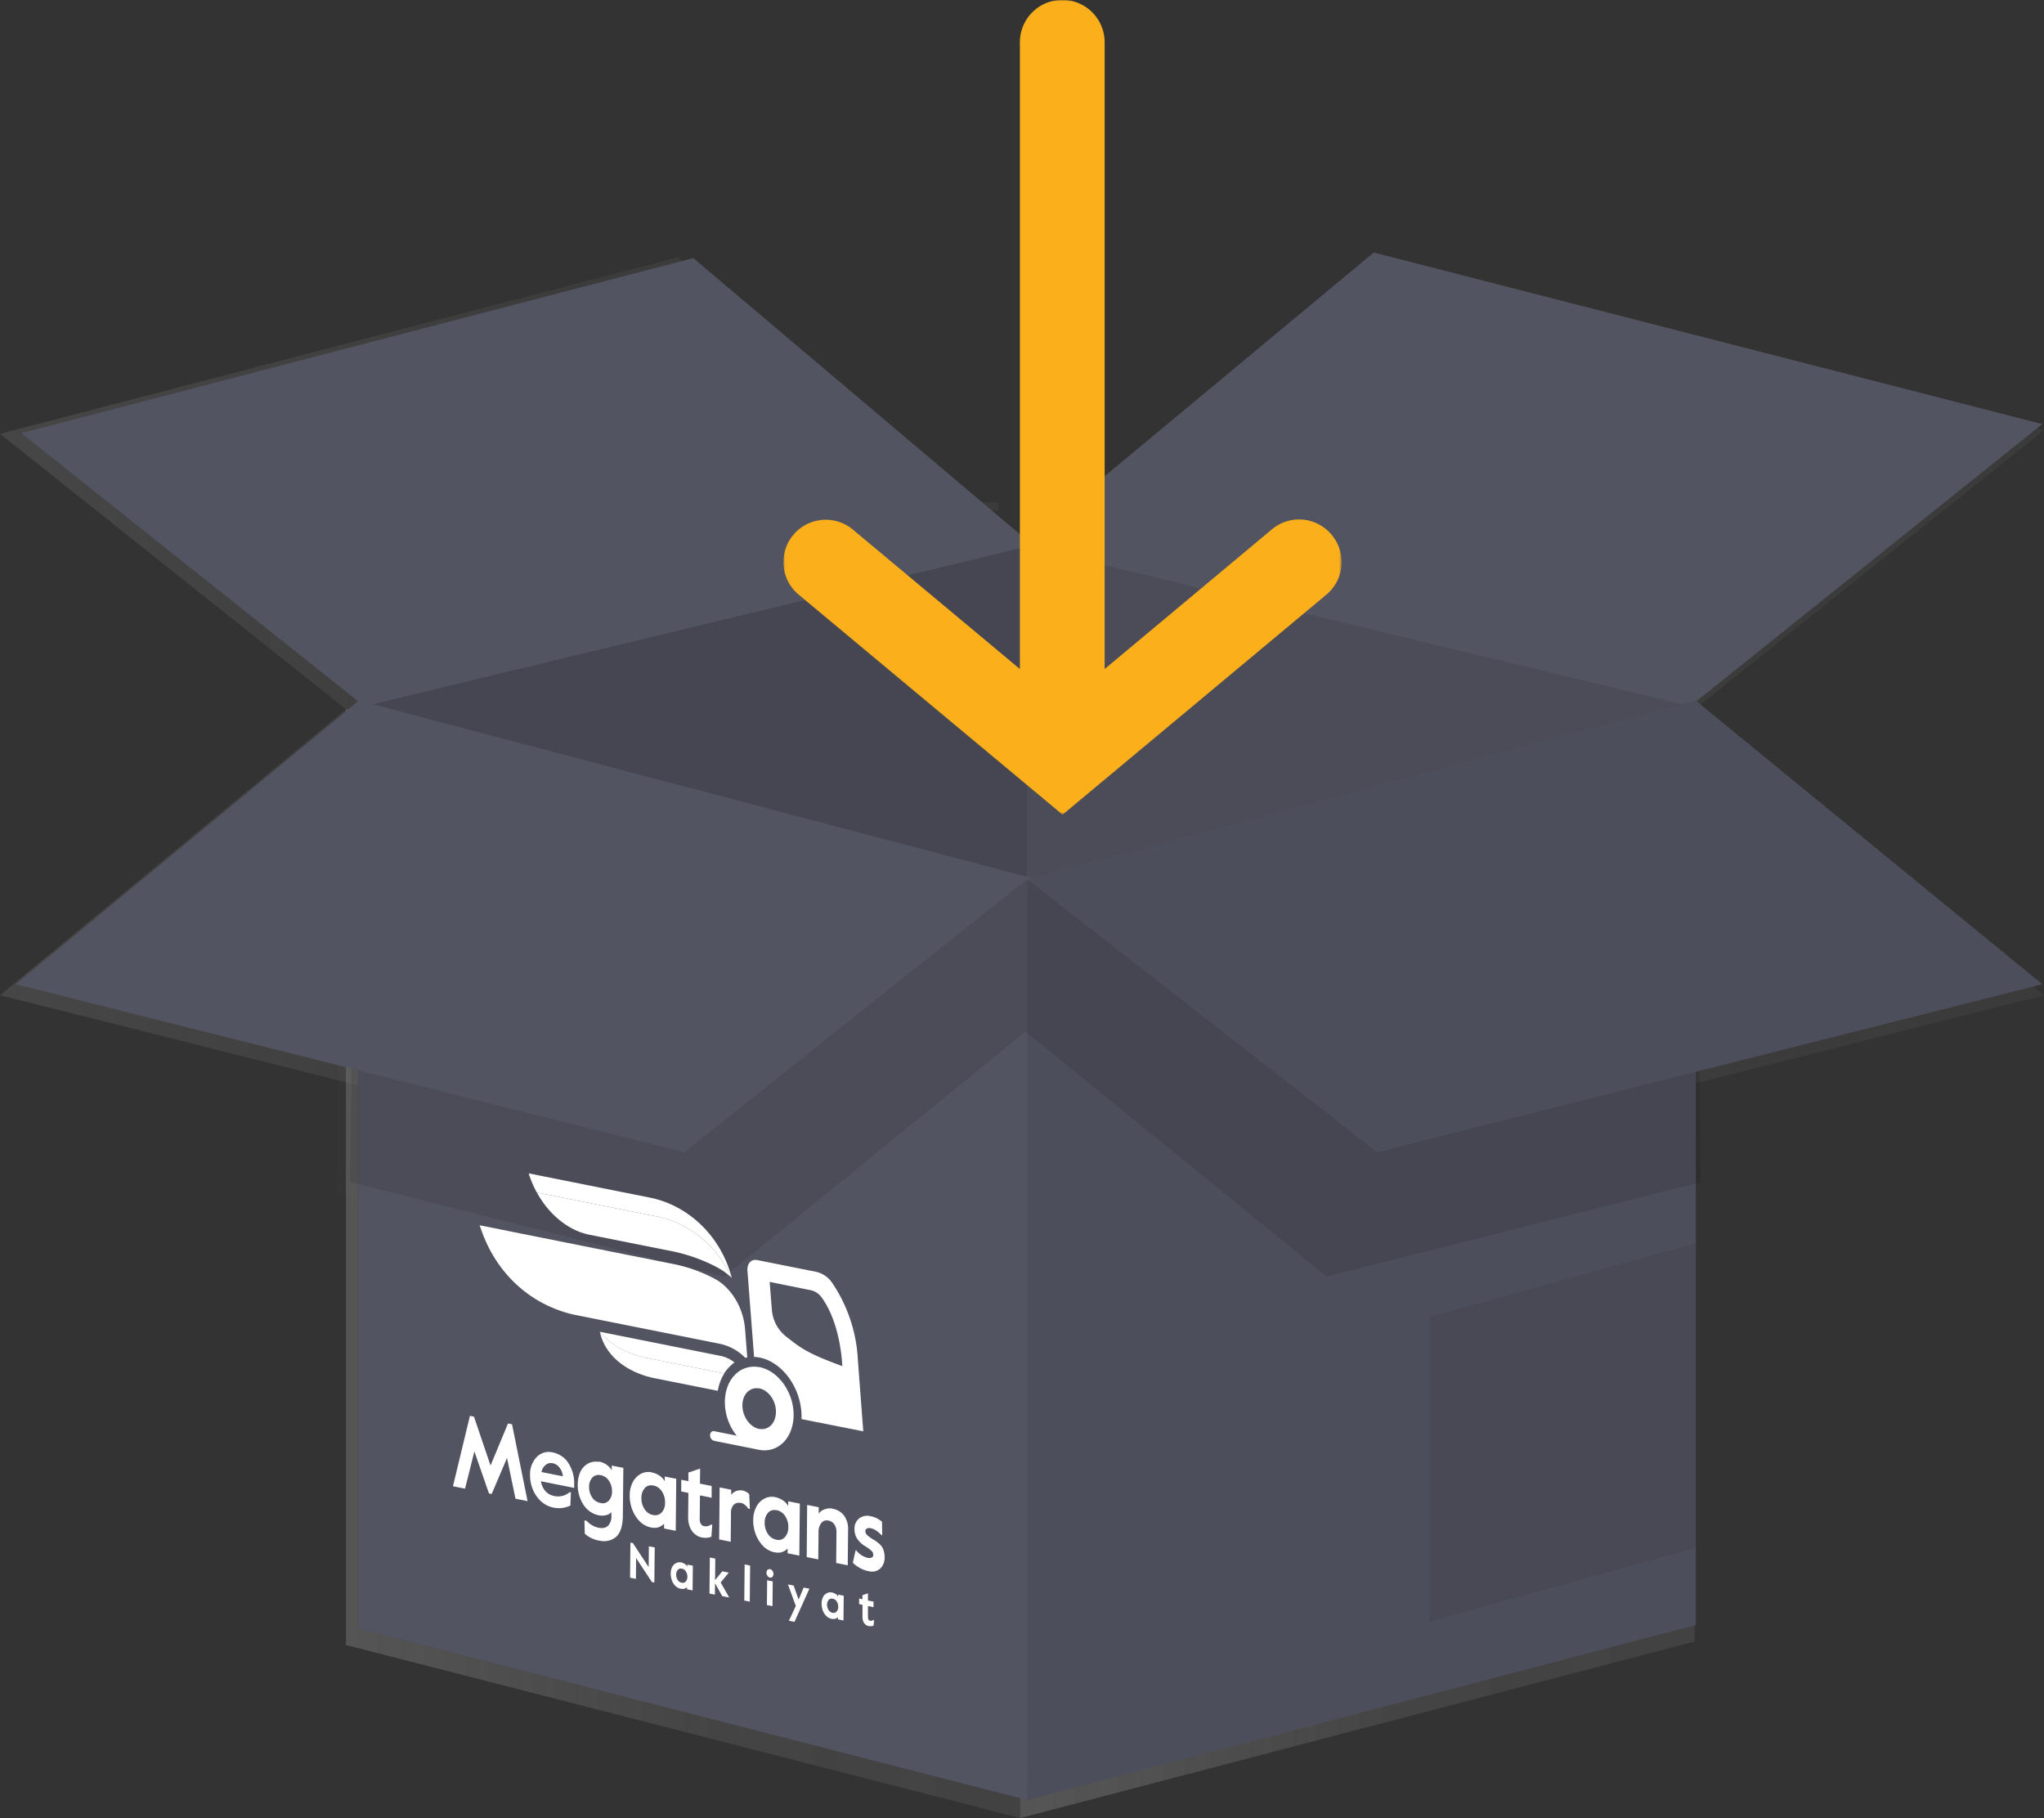 <svg xmlns="http://www.w3.org/2000/svg" xmlns:xlink="http://www.w3.org/1999/xlink" viewBox="0 0 734 652.68"><rect x="0" y="0" width="734" height="652.68" fill="#333333" stroke="none"/><defs><style>.cls-1,.cls-72{fill:#fff;}.cls-1,.cls-74{fill-rule:evenodd;}.cls-2{fill:none;}.cls-3{fill:url(#Adsız_degrade_80);}.cls-4,.cls-65{opacity:0.1;}.cls-5{fill:url(#Adsız_degrade_80-3);}.cls-6,.cls-66{opacity:0.17;}.cls-7{fill:url(#Adsız_degrade_80-5);}.cls-8{fill:url(#Adsız_degrade_80-6);}.cls-9{opacity:0.05;}.cls-10{fill:url(#Adsız_degrade_80-8);}.cls-11{fill:url(#Adsız_degrade_80-9);}.cls-12{fill:url(#Adsız_degrade_80-10);}.cls-13{fill:url(#Adsız_degrade_80-11);}.cls-14{fill:url(#Adsız_degrade_80-12);}.cls-15{fill:url(#Adsız_degrade_80-13);}.cls-16{fill:url(#Adsız_degrade_80-14);}.cls-17{fill:url(#Adsız_degrade_80-15);}.cls-18{fill:url(#Adsız_degrade_80-16);}.cls-19{fill:url(#Adsız_degrade_80-17);}.cls-20{fill:url(#Adsız_degrade_80-18);}.cls-21{fill:url(#Adsız_degrade_80-19);}.cls-22{fill:url(#Adsız_degrade_80-20);}.cls-23{fill:url(#Adsız_degrade_80-21);}.cls-24{fill:url(#Adsız_degrade_80-22);}.cls-25{fill:url(#Adsız_degrade_80-23);}.cls-26{fill:url(#Adsız_degrade_80-24);}.cls-27{fill:url(#Adsız_degrade_80-25);}.cls-28{fill:url(#Adsız_degrade_80-26);}.cls-29{fill:url(#Adsız_degrade_80-27);}.cls-30{fill:url(#Adsız_degrade_80-28);}.cls-31{opacity:0.5;}.cls-32{fill:url(#Adsız_degrade_80-29);}.cls-33{fill:url(#Adsız_degrade_80-30);}.cls-34{fill:url(#Adsız_degrade_80-31);}.cls-35{fill:url(#Adsız_degrade_80-32);}.cls-36{fill:url(#Adsız_degrade_80-33);}.cls-37{fill:url(#Adsız_degrade_80-34);}.cls-38{fill:url(#Adsız_degrade_80-35);}.cls-39{fill:url(#Adsız_degrade_80-36);}.cls-40{fill:url(#Adsız_degrade_80-37);}.cls-41{opacity:0.6;}.cls-42{fill:url(#Adsız_degrade_80-38);}.cls-43{fill:url(#Adsız_degrade_80-39);}.cls-44{fill:url(#Adsız_degrade_80-40);}.cls-45{fill:url(#Adsız_degrade_80-41);}.cls-46,.cls-69{opacity:0.07;}.cls-47{fill:url(#Adsız_degrade_80-43);}.cls-48{fill:url(#Adsız_degrade_80-44);}.cls-49{fill:url(#Adsız_degrade_80-45);}.cls-50{fill:url(#Adsız_degrade_80-46);}.cls-51{fill:url(#Adsız_degrade_80-47);}.cls-52{fill:url(#Adsız_degrade_80-48);}.cls-53{fill:url(#Adsız_degrade_80-49);}.cls-54{fill:url(#Adsız_degrade_80-50);}.cls-55{fill:url(#Adsız_degrade_80-51);}.cls-56{fill:url(#Adsız_degrade_80-52);}.cls-57{fill:url(#Adsız_degrade_80-53);}.cls-58{fill:url(#Adsız_degrade_80-54);}.cls-59{fill:url(#Adsız_degrade_80-55);}.cls-60{fill:url(#Adsız_degrade_80-56);}.cls-61{fill:url(#Adsız_degrade_80-57);}.cls-62{fill:url(#Adsız_degrade_80-58);}.cls-63{fill:url(#Adsız_degrade_80-59);}.cls-64{fill:#535461;}.cls-65,.cls-66,.cls-69,.cls-70{isolation:isolate;}.cls-67{fill:#e0e0e0;}.cls-68{fill:#f79838;}.cls-71{clip-path:url(#clip-path);}.cls-73{mask:url(#mask);}.cls-74{fill:#fbaf1a;}</style><linearGradient id="Adsız_degrade_80" x1="366.37" y1="320.03" x2="608.5" y2="320.03" gradientTransform="matrix(1, 0, 0, -1, 0, 744.52)" gradientUnits="userSpaceOnUse"><stop offset="0" stop-color="gray" stop-opacity="0.25"/><stop offset="0.54" stop-color="gray" stop-opacity="0.12"/><stop offset="1" stop-color="gray" stop-opacity="0.1"/></linearGradient><linearGradient id="Adsız_degrade_80-3" x1="124.23" y1="320.03" x2="366.37" y2="320.03" xlink:href="#Adsız_degrade_80"/><linearGradient id="Adsız_degrade_80-5" x1="366.37" y1="571.04" x2="734" y2="571.04" xlink:href="#Adsız_degrade_80"/><linearGradient id="Adsız_degrade_80-6" x1="0" y1="571.04" x2="366.37" y2="571.04" xlink:href="#Adsız_degrade_80"/><linearGradient id="Adsız_degrade_80-8" x1="202.5" y1="559.71" x2="232.11" y2="559.71" xlink:href="#Adsız_degrade_80"/><linearGradient id="Adsız_degrade_80-9" x1="240.99" y1="562.68" x2="358.7" y2="562.68" xlink:href="#Adsız_degrade_80"/><linearGradient id="Adsız_degrade_80-10" x1="199.54" y1="530.43" x2="358.7" y2="530.43" xlink:href="#Adsız_degrade_80"/><linearGradient id="Adsız_degrade_80-11" x1="199.54" y1="521.55" x2="358.7" y2="521.55" xlink:href="#Adsız_degrade_80"/><linearGradient id="Adsız_degrade_80-12" x1="199.54" y1="509.71" x2="358.7" y2="509.71" xlink:href="#Adsız_degrade_80"/><linearGradient id="Adsız_degrade_80-13" x1="199.54" y1="500.82" x2="291.33" y2="500.82" xlink:href="#Adsız_degrade_80"/><linearGradient id="Adsız_degrade_80-14" x1="199.54" y1="489.01" x2="358.7" y2="489.01" xlink:href="#Adsız_degrade_80"/><linearGradient id="Adsız_degrade_80-15" x1="199.54" y1="480.13" x2="358.7" y2="480.13" xlink:href="#Adsız_degrade_80"/><linearGradient id="Adsız_degrade_80-16" x1="199.54" y1="468.28" x2="358.7" y2="468.28" xlink:href="#Adsız_degrade_80"/><linearGradient id="Adsız_degrade_80-17" x1="199.54" y1="459.4" x2="291.33" y2="459.4" xlink:href="#Adsız_degrade_80"/><linearGradient id="Adsız_degrade_80-18" x1="229.62" y1="521.39" x2="259.23" y2="521.39" xlink:href="#Adsız_degrade_80"/><linearGradient id="Adsız_degrade_80-19" x1="268.12" y1="533.24" x2="385.83" y2="533.24" xlink:href="#Adsız_degrade_80"/><linearGradient id="Adsız_degrade_80-20" x1="268.12" y1="524.36" x2="385.83" y2="524.36" xlink:href="#Adsız_degrade_80"/><linearGradient id="Adsız_degrade_80-21" x1="226.66" y1="492.12" x2="385.82" y2="492.12" xlink:href="#Adsız_degrade_80"/><linearGradient id="Adsız_degrade_80-22" x1="226.66" y1="483.23" x2="385.82" y2="483.23" xlink:href="#Adsız_degrade_80"/><linearGradient id="Adsız_degrade_80-23" x1="226.66" y1="471.39" x2="385.82" y2="471.39" xlink:href="#Adsız_degrade_80"/><linearGradient id="Adsız_degrade_80-24" x1="226.66" y1="462.51" x2="318.45" y2="462.51" xlink:href="#Adsız_degrade_80"/><linearGradient id="Adsız_degrade_80-25" x1="226.66" y1="450.69" x2="385.82" y2="450.69" xlink:href="#Adsız_degrade_80"/><linearGradient id="Adsız_degrade_80-26" x1="226.66" y1="441.81" x2="385.82" y2="441.81" xlink:href="#Adsız_degrade_80"/><linearGradient id="Adsız_degrade_80-27" x1="226.66" y1="429.96" x2="385.82" y2="429.96" xlink:href="#Adsız_degrade_80"/><linearGradient id="Adsız_degrade_80-28" x1="226.66" y1="421.08" x2="318.45" y2="421.08" xlink:href="#Adsız_degrade_80"/><linearGradient id="Adsız_degrade_80-29" x1="396.27" y1="358.24" x2="396.27" y2="541.2" xlink:href="#Adsız_degrade_80"/><linearGradient id="Adsız_degrade_80-30" x1="323.2" y1="450.26" x2="470.82" y2="450.26" xlink:href="#Adsız_degrade_80"/><linearGradient id="Adsız_degrade_80-31" x1="630.01" y1="420.81" x2="630.01" y2="446.94" gradientTransform="matrix(1, 0, 0, -1, -233, 676.77)" xlink:href="#Adsız_degrade_80"/><linearGradient id="Adsız_degrade_80-32" x1="379.34" y1="499.6" x2="414.68" y2="499.6" xlink:href="#Adsız_degrade_80"/><linearGradient id="Adsız_degrade_80-33" x1="389.65" y1="511.01" x2="404.37" y2="511.01" xlink:href="#Adsız_degrade_80"/><linearGradient id="Adsız_degrade_80-34" x1="345.29" y1="458.84" x2="449.1" y2="458.84" xlink:href="#Adsız_degrade_80"/><linearGradient id="Adsız_degrade_80-35" x1="345.29" y1="429.76" x2="449.1" y2="429.76" xlink:href="#Adsız_degrade_80"/><linearGradient id="Adsız_degrade_80-36" x1="345.29" y1="422.03" x2="449.1" y2="422.03" xlink:href="#Adsız_degrade_80"/><linearGradient id="Adsız_degrade_80-37" x1="345.29" y1="437.49" x2="389.1" y2="437.49" xlink:href="#Adsız_degrade_80"/><linearGradient id="Adsız_degrade_80-38" x1="416.34" y1="437.49" x2="449.1" y2="437.49" xlink:href="#Adsız_degrade_80"/><linearGradient id="Adsız_degrade_80-39" x1="381.73" y1="403.99" x2="414.49" y2="403.99" xlink:href="#Adsız_degrade_80"/><linearGradient id="Adsız_degrade_80-40" x1="124.23" y1="290.88" x2="366.37" y2="290.88" xlink:href="#Adsız_degrade_80"/><linearGradient id="Adsız_degrade_80-41" x1="366.37" y1="290.88" y2="290.88" xlink:href="#Adsız_degrade_80"/><linearGradient id="Adsız_degrade_80-43" x1="512.15" y1="224.95" y2="224.95" xlink:href="#Adsız_degrade_80"/><linearGradient id="Adsız_degrade_80-44" x1="517.49" y1="449.32" x2="517.49" y2="517.93" xlink:href="#Adsız_degrade_80"/><linearGradient id="Adsız_degrade_80-45" x1="482.9" y1="483.48" x2="552.07" y2="483.48" xlink:href="#Adsız_degrade_80"/><linearGradient id="Adsız_degrade_80-46" x1="750.48" y1="420.49" x2="750.48" y2="440.37" gradientTransform="matrix(1, 0, 0, -1, -233, 676.77)" xlink:href="#Adsız_degrade_80"/><linearGradient id="Adsız_degrade_80-47" x1="504.04" y1="496.64" x2="530.92" y2="496.64" xlink:href="#Adsız_degrade_80"/><linearGradient id="Adsız_degrade_80-48" x1="511.88" y1="505.32" x2="523.09" y2="505.32" xlink:href="#Adsız_degrade_80"/><linearGradient id="Adsız_degrade_80-49" x1="505.58" y1="475.64" x2="530.5" y2="475.64" xlink:href="#Adsız_degrade_80"/><linearGradient id="Adsız_degrade_80-50" x1="496.2" y1="469.48" x2="538.77" y2="469.48" xlink:href="#Adsız_degrade_80"/><linearGradient id="Adsız_degrade_80-51" x1="458.76" y1="618.48" x2="527.35" y2="618.48" xlink:href="#Adsız_degrade_80"/><linearGradient id="Adsız_degrade_80-52" x1="458.76" y1="611.58" x2="503.3" y2="611.58" xlink:href="#Adsız_degrade_80"/><linearGradient id="Adsız_degrade_80-53" x1="458.76" y1="604.67" x2="517.55" y2="604.67" xlink:href="#Adsız_degrade_80"/><linearGradient id="Adsız_degrade_80-54" x1="458.76" y1="597.77" x2="527.35" y2="597.77" xlink:href="#Adsız_degrade_80"/><linearGradient id="Adsız_degrade_80-55" x1="458.76" y1="590.87" x2="481.7" y2="590.87" xlink:href="#Adsız_degrade_80"/><linearGradient id="Adsız_degrade_80-56" x1="121.07" y1="383.42" x2="365.73" y2="383.42" xlink:href="#Adsız_degrade_80"/><linearGradient id="Adsız_degrade_80-57" x1="365.73" y1="383.42" x2="610.4" y2="383.42" xlink:href="#Adsız_degrade_80"/><linearGradient id="Adsız_degrade_80-58" x1="0" y1="408.14" x2="366.37" y2="408.14" xlink:href="#Adsız_degrade_80"/><linearGradient id="Adsız_degrade_80-59" x1="366.37" y1="408.14" x2="734" y2="408.14" xlink:href="#Adsız_degrade_80"/><clipPath id="clip-path"><polygon class="cls-2" points="163.33 563.26 160.01 416.62 315.02 440.76 318.34 587.4 163.33 563.26"/></clipPath><mask id="mask" x="281.35" y="0" width="200.43" height="292.53" maskUnits="userSpaceOnUse"><g id="f"><path id="e" class="cls-1" d="M281.36,0H481.78V292.53H281.37Z"/></g></mask></defs><title>Taşıma Nakliye</title><g id="katman_2" data-name="katman 2"><g id="katman_1-2" data-name="katman 1"><polygon class="cls-3" points="608.5 254.62 366.37 196.31 366.37 652.68 608.5 589.3 608.5 254.62"/><g class="cls-4"><polygon class="cls-3" points="608.5 254.62 366.37 196.31 366.37 652.68 608.5 589.3 608.5 254.62"/></g><polygon class="cls-5" points="124.23 254.62 366.37 196.31 366.37 652.68 124.23 590.56 124.23 254.62"/><g class="cls-6"><polygon class="cls-5" points="124.23 254.62 366.37 196.31 366.37 652.68 124.23 590.56 124.23 254.62"/></g><polygon class="cls-7" points="366.37 196.31 491.87 92.36 734 154.48 608.5 254.62 366.37 196.31"/><polygon class="cls-8" points="0 155.74 124.23 254.62 366.37 196.31 243.4 92.36 0 155.74"/><g class="cls-9"><polygon class="cls-8" points="0 155.74 124.23 254.62 366.37 196.31 243.4 92.36 0 155.74"/></g><rect class="cls-10" x="202.5" y="171.49" width="29.61" height="26.65" rx="4.5"/><rect class="cls-11" x="240.99" y="180.37" width="117.71" height="2.96" rx="0.8"/><rect class="cls-12" x="199.54" y="212.62" width="159.16" height="2.96" rx="0.8"/><rect class="cls-13" x="199.54" y="221.5" width="159.16" height="2.96" rx="0.8"/><rect class="cls-14" x="199.54" y="233.34" width="159.16" height="2.96" rx="0.8"/><rect class="cls-15" x="199.54" y="242.23" width="91.79" height="2.96" rx="0.8"/><rect class="cls-16" x="199.54" y="254.04" width="159.16" height="2.96" rx="0.8"/><rect class="cls-17" x="199.54" y="262.92" width="159.16" height="2.96" rx="0.8"/><rect class="cls-18" x="199.54" y="274.77" width="159.16" height="2.96" rx="0.8"/><rect class="cls-19" x="199.54" y="283.65" width="91.79" height="2.96" rx="0.8"/><rect class="cls-20" x="229.62" y="209.81" width="29.61" height="26.65" rx="4.5"/><rect class="cls-21" x="268.12" y="209.81" width="117.71" height="2.96" rx="0.8"/><rect class="cls-22" x="268.12" y="218.69" width="117.71" height="2.96" rx="0.8"/><rect class="cls-23" x="226.66" y="250.93" width="159.16" height="2.96" rx="0.8"/><rect class="cls-24" x="226.66" y="259.82" width="159.16" height="2.96" rx="0.8"/><rect class="cls-25" x="226.66" y="271.66" width="159.16" height="2.96" rx="0.8"/><rect class="cls-26" x="226.66" y="280.54" width="91.79" height="2.96" rx="0.8"/><rect class="cls-27" x="226.66" y="292.36" width="159.16" height="2.96" rx="0.8"/><rect class="cls-28" x="226.66" y="301.24" width="159.16" height="2.96" rx="0.8"/><rect class="cls-29" x="226.66" y="313.09" width="159.16" height="2.96" rx="0.8"/><rect class="cls-30" x="226.66" y="321.97" width="91.79" height="2.96" rx="0.8"/><g class="cls-31"><rect class="cls-32" x="318.41" y="203.33" width="155.72" height="182.96"/></g><rect class="cls-33" x="323.2" y="206.28" width="147.62" height="175.97"/><g class="cls-31"><path class="cls-34" d="M405.05,234.26v-4.42H389v4.42H377.71V256h38.6V234.26ZM391,231.43h12v2.81H391Z"/></g><rect class="cls-35" x="379.34" y="234.99" width="35.34" height="19.88"/><polygon class="cls-36" points="389.65 230.94 389.65 236.1 391.49 236.1 391.49 232.42 402.53 232.42 402.53 236.1 404.37 236.1 404.37 230.94 389.65 230.94"/><rect class="cls-37" x="345.29" y="283.48" width="103.81" height="4.42"/><rect class="cls-38" x="345.29" y="312.56" width="103.81" height="4.42"/><rect class="cls-39" x="345.29" y="320.29" width="103.81" height="4.42"/><rect class="cls-40" x="345.29" y="304.83" width="43.81" height="4.42"/><g class="cls-41"><rect class="cls-42" x="416.34" y="304.83" width="32.76" height="4.42"/></g><rect class="cls-43" x="381.73" y="338.33" width="32.76" height="4.42"/><polygon class="cls-44" points="124.23 254.62 124.23 590.56 366.37 652.68 366.37 319.28 124.23 254.62"/><polygon class="cls-45" points="608.5 589.3 366.37 652.68 366.37 319.28 608.5 254.62 608.5 589.3"/><g class="cls-46"><polygon class="cls-45" points="608.5 589.3 366.37 652.68 366.37 319.28 608.5 254.62 608.5 589.3"/></g><g class="cls-46"><polygon class="cls-47" points="512.15 477.74 512.15 588.03 608.5 561.41 608.5 451.12 512.15 477.74"/></g><rect class="cls-48" x="481.78" y="226.6" width="71.41" height="68.61"/><rect class="cls-49" x="482.9" y="228.28" width="69.17" height="65.53"/><g class="cls-31"><path class="cls-50" d="M523.6,239.77v-3.34H511.37v3.36H502.8v16.52h29.37V239.77Zm-10.7-2.14h9.18v2.14H512.9Z"/></g><g class="cls-41"><rect class="cls-51" x="504.04" y="240.33" width="26.88" height="15.12"/></g><g class="cls-41"><polygon class="cls-52" points="511.88 237.24 511.88 241.17 513.29 241.17 513.29 238.37 521.69 238.37 521.69 241.17 523.09 241.17 523.09 237.24 511.88 237.24"/></g><g class="cls-41"><rect class="cls-53" x="505.58" y="267.21" width="24.92" height="3.36"/></g><rect class="cls-54" x="496.2" y="273.37" width="42.57" height="3.36"/><rect class="cls-55" x="458.76" y="124.04" width="68.59" height="4.01"/><rect class="cls-56" x="458.76" y="130.94" width="44.54" height="4.01"/><rect class="cls-57" x="458.76" y="137.85" width="58.79" height="4.01"/><rect class="cls-58" x="458.76" y="144.75" width="68.59" height="4.01"/><rect class="cls-59" x="458.76" y="151.65" width="22.94" height="4.01"/><g class="cls-4"><polygon class="cls-60" points="121.07 428.93 256.71 463.16 365.73 374.42 365.73 319.91 123.6 259.06 121.07 428.93"/></g><g class="cls-4"><polygon class="cls-61" points="610.4 428.93 474.75 463.16 365.73 374.42 365.73 319.91 607.86 259.06 610.4 428.93"/></g><polygon class="cls-62" points="124.23 254.62 0 357.31 242.13 418.16 366.37 319.28 124.23 254.62"/><polygon class="cls-63" points="608.5 254.62 734 357.31 493.14 418.16 366.37 319.28 608.5 254.62"/><g class="cls-46"><polygon class="cls-63" points="608.5 254.62 734 357.31 493.14 418.16 366.37 319.28 608.5 254.62"/></g><polygon class="cls-64" points="608.94 251.54 368.88 193.72 368.88 646.19 608.94 583.35 608.94 251.54"/><polygon class="cls-65" points="608.94 251.54 368.88 193.72 368.88 646.19 608.94 583.35 608.94 251.54"/><polygon class="cls-64" points="128.83 251.54 368.88 193.72 368.88 646.19 128.83 584.6 128.83 251.54"/><polygon class="cls-66" points="128.83 249.54 368.88 191.72 368.88 646.19 128.83 584.6 128.83 249.54"/><polygon class="cls-64" points="366.88 195.72 493.31 90.66 733.37 152.25 606.94 253.54 366.88 195.72"/><polygon class="cls-64" points="7.66 155.5 130.83 253.54 370.88 195.72 248.97 92.66 7.66 155.5"/><rect class="cls-67" x="230.38" y="318.31" width="91.01" height="2.94" rx="0.8"/><rect class="cls-67" x="347.99" y="316.65" width="102.92" height="4.38"/><rect class="cls-68" x="384.12" y="334.53" width="32.48" height="4.38"/><polygon class="cls-64" points="128.83 251.54 128.83 584.6 368.88 646.19 372.12 315.64 128.83 251.54"/><polygon class="cls-64" points="608.94 583.35 368.88 646.19 368.88 315.64 608.94 251.54 608.94 583.35"/><polygon class="cls-69" points="608.94 583.35 368.88 646.19 368.88 315.64 608.94 251.54 608.94 583.35"/><polygon class="cls-69" points="513.42 472.75 513.42 582.09 608.94 555.7 608.94 446.35 513.42 472.75"/><polygon class="cls-65" points="125.69 424.36 260.17 458.29 368.26 370.31 368.26 316.27 128.2 255.94 125.69 424.36"/><polygon class="cls-65" points="610.83 424.36 476.35 458.29 368.26 370.31 368.26 316.27 608.32 255.94 610.83 424.36"/><polygon class="cls-64" points="128.83 251.54 5.66 353.34 245.71 413.67 368.88 315.64 128.83 251.54"/><polygon class="cls-64" points="608.94 251.54 733.37 353.34 494.57 413.67 368.88 315.64 608.94 251.54"/><polygon class="cls-69" points="608.94 251.54 733.37 353.34 494.57 413.67 368.88 315.64 608.94 251.54"/><g class="cls-70"><g class="cls-71"><polyline class="cls-72" points="168.75 508.3 162.66 533.57 167 534.44 170.35 521.08 175.59 536.16 176.57 536.35 182.07 523.41 185.11 538.05 189.45 538.92 183.87 511.32 182.43 511.03 176.15 526.12 170.2 508.59 168.75 508.3"/><path class="cls-72" d="M202.11,530l-7.65-1.53a4.14,4.14,0,0,1,1.52-2.57,2.78,2.78,0,0,1,2.31-.61l.18,0a4.19,4.19,0,0,1,2.45,1.61,5.34,5.34,0,0,1,1.19,3.07m-4-8.62a5.94,5.94,0,0,0-5.37,1.73,8.84,8.84,0,0,0-2.4,6.45,13.18,13.18,0,0,0,1.07,5.35,12,12,0,0,0,3,4.21,9.34,9.34,0,0,0,4.24,2.14l.47.08a9.34,9.34,0,0,0,5.7-.82l.19-4.7-.47-.09a6.24,6.24,0,0,1-5.22,1.42c-.12,0-.23,0-.35-.06a5.65,5.65,0,0,1-3.12-1.74,7.05,7.05,0,0,1-1.61-3.54l11.95,2.39,0-1.46a13.29,13.29,0,0,0-1.89-7.14,8.25,8.25,0,0,0-2.46-2.7,9.08,9.08,0,0,0-3.4-1.46c-.12,0-.23-.05-.35-.06"/><path class="cls-72" d="M215.82,539.57l-.19,0a4.49,4.49,0,0,1-3-2,6.59,6.59,0,0,1-1.09-3.77,4.83,4.83,0,0,1,1.15-3.32,3,3,0,0,1,2.81-.9l.19,0a4.54,4.54,0,0,1,3,2.06,6.65,6.65,0,0,1,1.09,3.77,4.74,4.74,0,0,1-1.15,3.32,3,3,0,0,1-2.81.9m-.95-14.83a5.91,5.91,0,0,0-4.91,1.48,7.06,7.06,0,0,0-1.81,2.74,11.65,11.65,0,0,0-.69,3.92,13,13,0,0,0,2.08,7.3A8.57,8.57,0,0,0,215,544l.29.05a5.8,5.8,0,0,0,2.33-.09,3.77,3.77,0,0,0,1.93-1.08v1.24a4.91,4.91,0,0,1-1.2,3.65,3.51,3.51,0,0,1-3.06.73l-.27,0A8,8,0,0,1,210.7,546l-.84-.16.14,4.76a10.19,10.19,0,0,0,4.93,2.45l.51.09a6.78,6.78,0,0,0,5.72-1.33c1.66-1.41,2.48-4,2.51-7.83l.17-17-4.16-.83v1.68a6.61,6.61,0,0,0-4.51-3.09l-.29,0"/><path class="cls-72" d="M234.74,543.91l-.22,0a4.69,4.69,0,0,1-3.06-2.13,6.87,6.87,0,0,1-1.13-4,5.2,5.2,0,0,1,1.2-3.54,3,3,0,0,1,2.9-.94l.19,0a4.71,4.71,0,0,1,3.07,2.14,6.88,6.88,0,0,1,1.13,4,5,5,0,0,1-1.21,3.54,3.07,3.07,0,0,1-2.87.94m-1-15.39a5.62,5.62,0,0,0-3.65.61,6.89,6.89,0,0,0-2.88,3,10.33,10.33,0,0,0-1.08,4.75,13.46,13.46,0,0,0,.89,5,12,12,0,0,0,2.35,3.9,7.85,7.85,0,0,0,4.22,2.54l.46.08a5.15,5.15,0,0,0,2.35-.09,5.61,5.61,0,0,0,2.07-1.27v1.69l4.19.83.18-18.67-4.14-.83,0,1.69a6.24,6.24,0,0,0-1.89-2,7.76,7.76,0,0,0-2.75-1.16l-.28-.05"/><path class="cls-72" d="M251.38,527.24l-4.18,1.41,0,3.1-2.57-.51,0,4.21,2.57.51-.09,8.61a10.06,10.06,0,0,0,.39,3,6.91,6.91,0,0,0,1.1,2.19,5.89,5.89,0,0,0,1.54,1.43,4.39,4.39,0,0,0,1.76.74l.32.06a8.26,8.26,0,0,0,1.51.09,5,5,0,0,0,1.73-.39l.32-4.28-.47-.09a2.94,2.94,0,0,1-2.26.61l-.12,0a1.75,1.75,0,0,1-1.21-.8,3,3,0,0,1-.45-1.84l.08-8.43,4.2.84,0-4.22-4.2-.84.06-5.34"/><path class="cls-72" d="M266.37,535.08a4.24,4.24,0,0,0-2,.21,4,4,0,0,0-1.79,1.39l0-1.86-4.16-.82-.17,18.67,4.15.83.1-10.18a4.19,4.19,0,0,1,1-3.13,2.72,2.72,0,0,1,2.33-.65l.16,0a3.18,3.18,0,0,1,1.48.69,4.69,4.69,0,0,1,1.2,1.36l.61.12-.23-5.28a4.6,4.6,0,0,0-2.51-1.35l-.17,0"/><path class="cls-72" d="M279,552.76l-.21,0a4.71,4.71,0,0,1-3.07-2.13,7,7,0,0,1-1.13-4,5.19,5.19,0,0,1,1.2-3.53,3.09,3.09,0,0,1,2.88-.94l.22,0a4.73,4.73,0,0,1,3.07,2.13,6.82,6.82,0,0,1,1.12,4,5,5,0,0,1-1.2,3.52,3,3,0,0,1-2.88,1m-.9-15.39a5.72,5.72,0,0,0-3.66.62,6.83,6.83,0,0,0-2.88,3,10.3,10.3,0,0,0-1.08,4.75,13.56,13.56,0,0,0,.89,5,12.27,12.27,0,0,0,2.35,3.91,7.87,7.87,0,0,0,4.23,2.54l.42.07a5,5,0,0,0,2.38-.08,5.55,5.55,0,0,0,2.08-1.28l0,1.69,4.21.84.18-18.67-4.16-.83v1.68a6.34,6.34,0,0,0-1.9-2,7.71,7.71,0,0,0-2.75-1.17l-.27,0"/><path class="cls-72" d="M298.87,541.57a5.38,5.38,0,0,0-2.66.26,4.12,4.12,0,0,0-2.21,1.59l0-2.31-4.15-.83L289.69,559l4.15.83.1-9.67a5.19,5.19,0,0,1,1-3.41,2.47,2.47,0,0,1,2.39-.87l.14,0a3.37,3.37,0,0,1,2.14,1.39,4.76,4.76,0,0,1,.77,2.85l-.11,11,4.15.83.13-12.71a8.17,8.17,0,0,0-1.45-5.14,6.54,6.54,0,0,0-4-2.43l-.24,0"/><path class="cls-72" d="M312.35,544.27a4.74,4.74,0,0,0-3.83.86,4.57,4.57,0,0,0-1.67,3.84,6.19,6.19,0,0,0,.95,3.41,8.42,8.42,0,0,0,2.78,2.64,16.29,16.29,0,0,1,2.36,1.71,2,2,0,0,1,.64,1.42,1,1,0,0,1-.51,1,1.91,1.91,0,0,1-1.26.14l-.2,0a7.55,7.55,0,0,1-4.18-2.74l-.18,0-1,4.48a11.21,11.21,0,0,0,5.48,3l.35.06a4.35,4.35,0,0,0,4.72-1.81,5.77,5.77,0,0,0,.87-3.27,8.05,8.05,0,0,0-.44-2.62,4.58,4.58,0,0,0-1.2-1.88,11.53,11.53,0,0,0-2.32-1.75,12.38,12.38,0,0,1-2.37-1.71,1.92,1.92,0,0,1-.58-1.42.84.84,0,0,1,.52-.85,1.69,1.69,0,0,1,1.15-.17l.15,0a5.76,5.76,0,0,1,2,.84,11.75,11.75,0,0,1,2,1.7l.23,0-.08-4.81a8.5,8.5,0,0,0-4.05-2l-.3-.05"/><polyline class="cls-72" points="226.38 553.8 226.26 566.4 228.36 566.82 228.43 559.34 234.1 567.97 234.98 568.14 235.11 555.54 233.01 555.12 232.94 562.61 227.27 553.98 226.38 553.8"/><path class="cls-72" d="M244.91,568.21l-.1,0a2.13,2.13,0,0,1-1.45-1,3.33,3.33,0,0,1-.54-1.91,2.43,2.43,0,0,1,.58-1.69,1.35,1.35,0,0,1,1.33-.46l.13,0a2.13,2.13,0,0,1,1.43,1,3.45,3.45,0,0,1,.55,1.92,2.45,2.45,0,0,1-.58,1.69,1.39,1.39,0,0,1-1.35.46m-.47-7.3a2.56,2.56,0,0,0-1.72.27,3.1,3.1,0,0,0-1.37,1.42,5.15,5.15,0,0,0-.49,2.27,7.43,7.43,0,0,0,.4,2.44,5.4,5.4,0,0,0,1.1,1.86,3.88,3.88,0,0,0,2,1.19l.18,0a2.76,2.76,0,0,0,1.17,0,2.06,2.06,0,0,0,1-.59v.79l2,.39.09-8.88-2-.39v.78a2.6,2.6,0,0,0-.88-1,4.13,4.13,0,0,0-1.31-.55l-.15,0"/><polyline class="cls-72" points="254.9 559.16 254.77 572.1 256.73 572.49 256.77 568.38 259.34 573.01 261.86 573.52 258.79 568.11 261.72 564.58 259.38 564.11 256.78 567.26 256.86 559.55 254.9 559.16"/><polyline class="cls-72" points="267.4 561.66 267.27 574.6 269.24 574.99 269.37 562.05 267.4 561.66"/><path class="cls-72" d="M275.48,567.33l-.08,8.89,2,.39.08-8.89-2-.39m1-4a1,1,0,0,0-.86.28,1.31,1.31,0,0,0-.38,1,1.77,1.77,0,0,0,.36,1.14,1.63,1.63,0,0,0,.89.63h.05a.9.9,0,0,0,.83-.29,1.55,1.55,0,0,0,.39-1,2.06,2.06,0,0,0-.37-1.14,1.51,1.51,0,0,0-.88-.64h0"/><polyline class="cls-72" points="282.95 568.82 285.78 576.55 283.29 581.86 285.3 582.26 290.65 570.36 288.6 569.95 286.78 574.27 285.01 569.23 282.95 568.82"/><path class="cls-72" d="M299.08,579l-.1,0a2.17,2.17,0,0,1-1.44-1,3.35,3.35,0,0,1-.54-1.91,2.48,2.48,0,0,1,.58-1.7,1.37,1.37,0,0,1,1.35-.45h.1a2.15,2.15,0,0,1,1.44,1,3.34,3.34,0,0,1,.54,1.92,2.32,2.32,0,0,1-.58,1.68,1.36,1.36,0,0,1-1.35.47m-.5-7.31a2.45,2.45,0,0,0-1.68.28,3.07,3.07,0,0,0-1.37,1.41,5.23,5.23,0,0,0-.49,2.28,7.47,7.47,0,0,0,.4,2.44,5.45,5.45,0,0,0,1.1,1.85,3.83,3.83,0,0,0,2,1.2l.14,0a2.8,2.8,0,0,0,1.21,0,2.28,2.28,0,0,0,1-.59v.79l2,.39.09-8.89-2-.39v.79a2.46,2.46,0,0,0-.88-1,3.72,3.72,0,0,0-1.31-.55l-.19,0"/><path class="cls-72" d="M311.72,572l-2,.67,0,1.46-1.21-.24,0,2,1.21.24,0,4.22a4.05,4.05,0,0,0,.17,1.38,2.64,2.64,0,0,0,1.24,1.72,2.65,2.65,0,0,0,.84.34l.17,0a2.61,2.61,0,0,0,.72,0,3.53,3.53,0,0,0,.85-.17l.16-2-.24-.05a1.42,1.42,0,0,1-1.07.3l-.06,0a.94.94,0,0,1-.6-.39,1.87,1.87,0,0,1-.22-.9l0-4,2,.41,0-2-2-.4,0-2.53"/><path class="cls-72" d="M215.43,478.11l0,.09c3.61,4.37,9.23,7.63,16.11,9.17l28.52,5.7a16.64,16.64,0,0,0-2.3,6.19h0a14.92,14.92,0,0,1,6-10.13,11.82,11.82,0,0,0-4.93-2.34l-43.45-8.69"/><path class="cls-72" d="M192.78,428.11c4.36,7.93,11.31,13.65,18.83,15.15l29.3,5.85a60.78,60.78,0,0,1,16.41,5.76,25.09,25.09,0,0,1,5.47,3.91c-5.22-11.53-15.33-19.74-26.9-22.06l-43.11-8.61M237.32,431c11.91,3.84,21.83,14.11,25.38,27.45-3.55-13.35-13.43-23.61-25.38-27.45m-47.47-9.72.08.25-.08-.25"/><path class="cls-72" d="M189.85,421.26l.08.25a37.11,37.11,0,0,0,2.84,6.6h0l43.11,8.61c11.57,2.32,21.68,10.53,26.9,22.06l-.09-.35c-3.55-13.34-13.47-23.61-25.38-27.45a33.64,33.64,0,0,0-3.8-1l-43.67-8.74"/><path class="cls-72" d="M302.47,490.44c-13.15-4.77-15.23-6.82-19.82-10.33a13.61,13.61,0,0,1-5.47-9.78l-.79-10.12,14.84,3a6.46,6.46,0,0,1,3.85,2.62c7,9.63,7.39,24.65,7.39,24.65m-30.89-38.13c-1.77-.28-3.17,1.22-3.19,3.31,0,.11,0,.28,0,.39l2.4,31.08a11.67,11.67,0,0,1,1.45.14l.52.09c8.39,1.67,15.18,11.26,15.08,21.44v.67L310,513.86c-.62-8.35-1.87-24.48-2-26.67a54,54,0,0,0-9.08-26.5,9.51,9.51,0,0,0-5.77-4.08l-21.42-4.28-.11,0"/><path class="cls-72" d="M215.43,478.17l.18.77c2,7.67,9,13.46,18.78,15.71l23.38,4.66v-.05a16.64,16.64,0,0,1,2.3-6.19l-28.52-5.7c-6.88-1.54-12.5-4.8-16.11-9.17l0,0"/><path class="cls-72" d="M172.22,439.84l.6,1.7c5.54,15.87,17.74,26.76,32.9,30.35l52.92,10.58a18.1,18.1,0,0,1,9,5c.23-.07.47-.08.7-.14l-.79-10.19c-.62-7.74-5-15-11.14-18.18a54.55,54.55,0,0,0-14.82-5.21l-69.39-13.87"/><path class="cls-72" d="M272.83,513l-.23,0c-3.32-.67-6-4.47-6-8.46s2.66-6.6,5.87-6.1l.22,0c3.31.67,6,4.47,5.95,8.47s-2.61,6.59-5.86,6.09m-.48-22.23c-6.6-1-11.92,4.45-12,12.47a19.4,19.4,0,0,0,4.23,12.17l-8.12-1.62h0c-.77-.12-1.4.53-1.41,1.47a2,2,0,0,0,1.43,2l16.1,3.22.46.08c6.6,1,11.92-4.45,12-12.48s-5.36-15.88-12.17-17.25l-.47-.08"/></g></g><g class="cls-73"><path class="cls-74" d="M286.82,213.5a15.2,15.2,0,0,1-2-21.4l0,0a15.2,15.2,0,0,1,21.42-2l0,0,60,50.08v-225a15.22,15.22,0,0,1,30.44,0v225l60-50.09A15.17,15.17,0,0,1,478.2,192l.05.06a15.22,15.22,0,0,1-1.93,21.41l-94.75,79Z"/></g></g></g></svg>